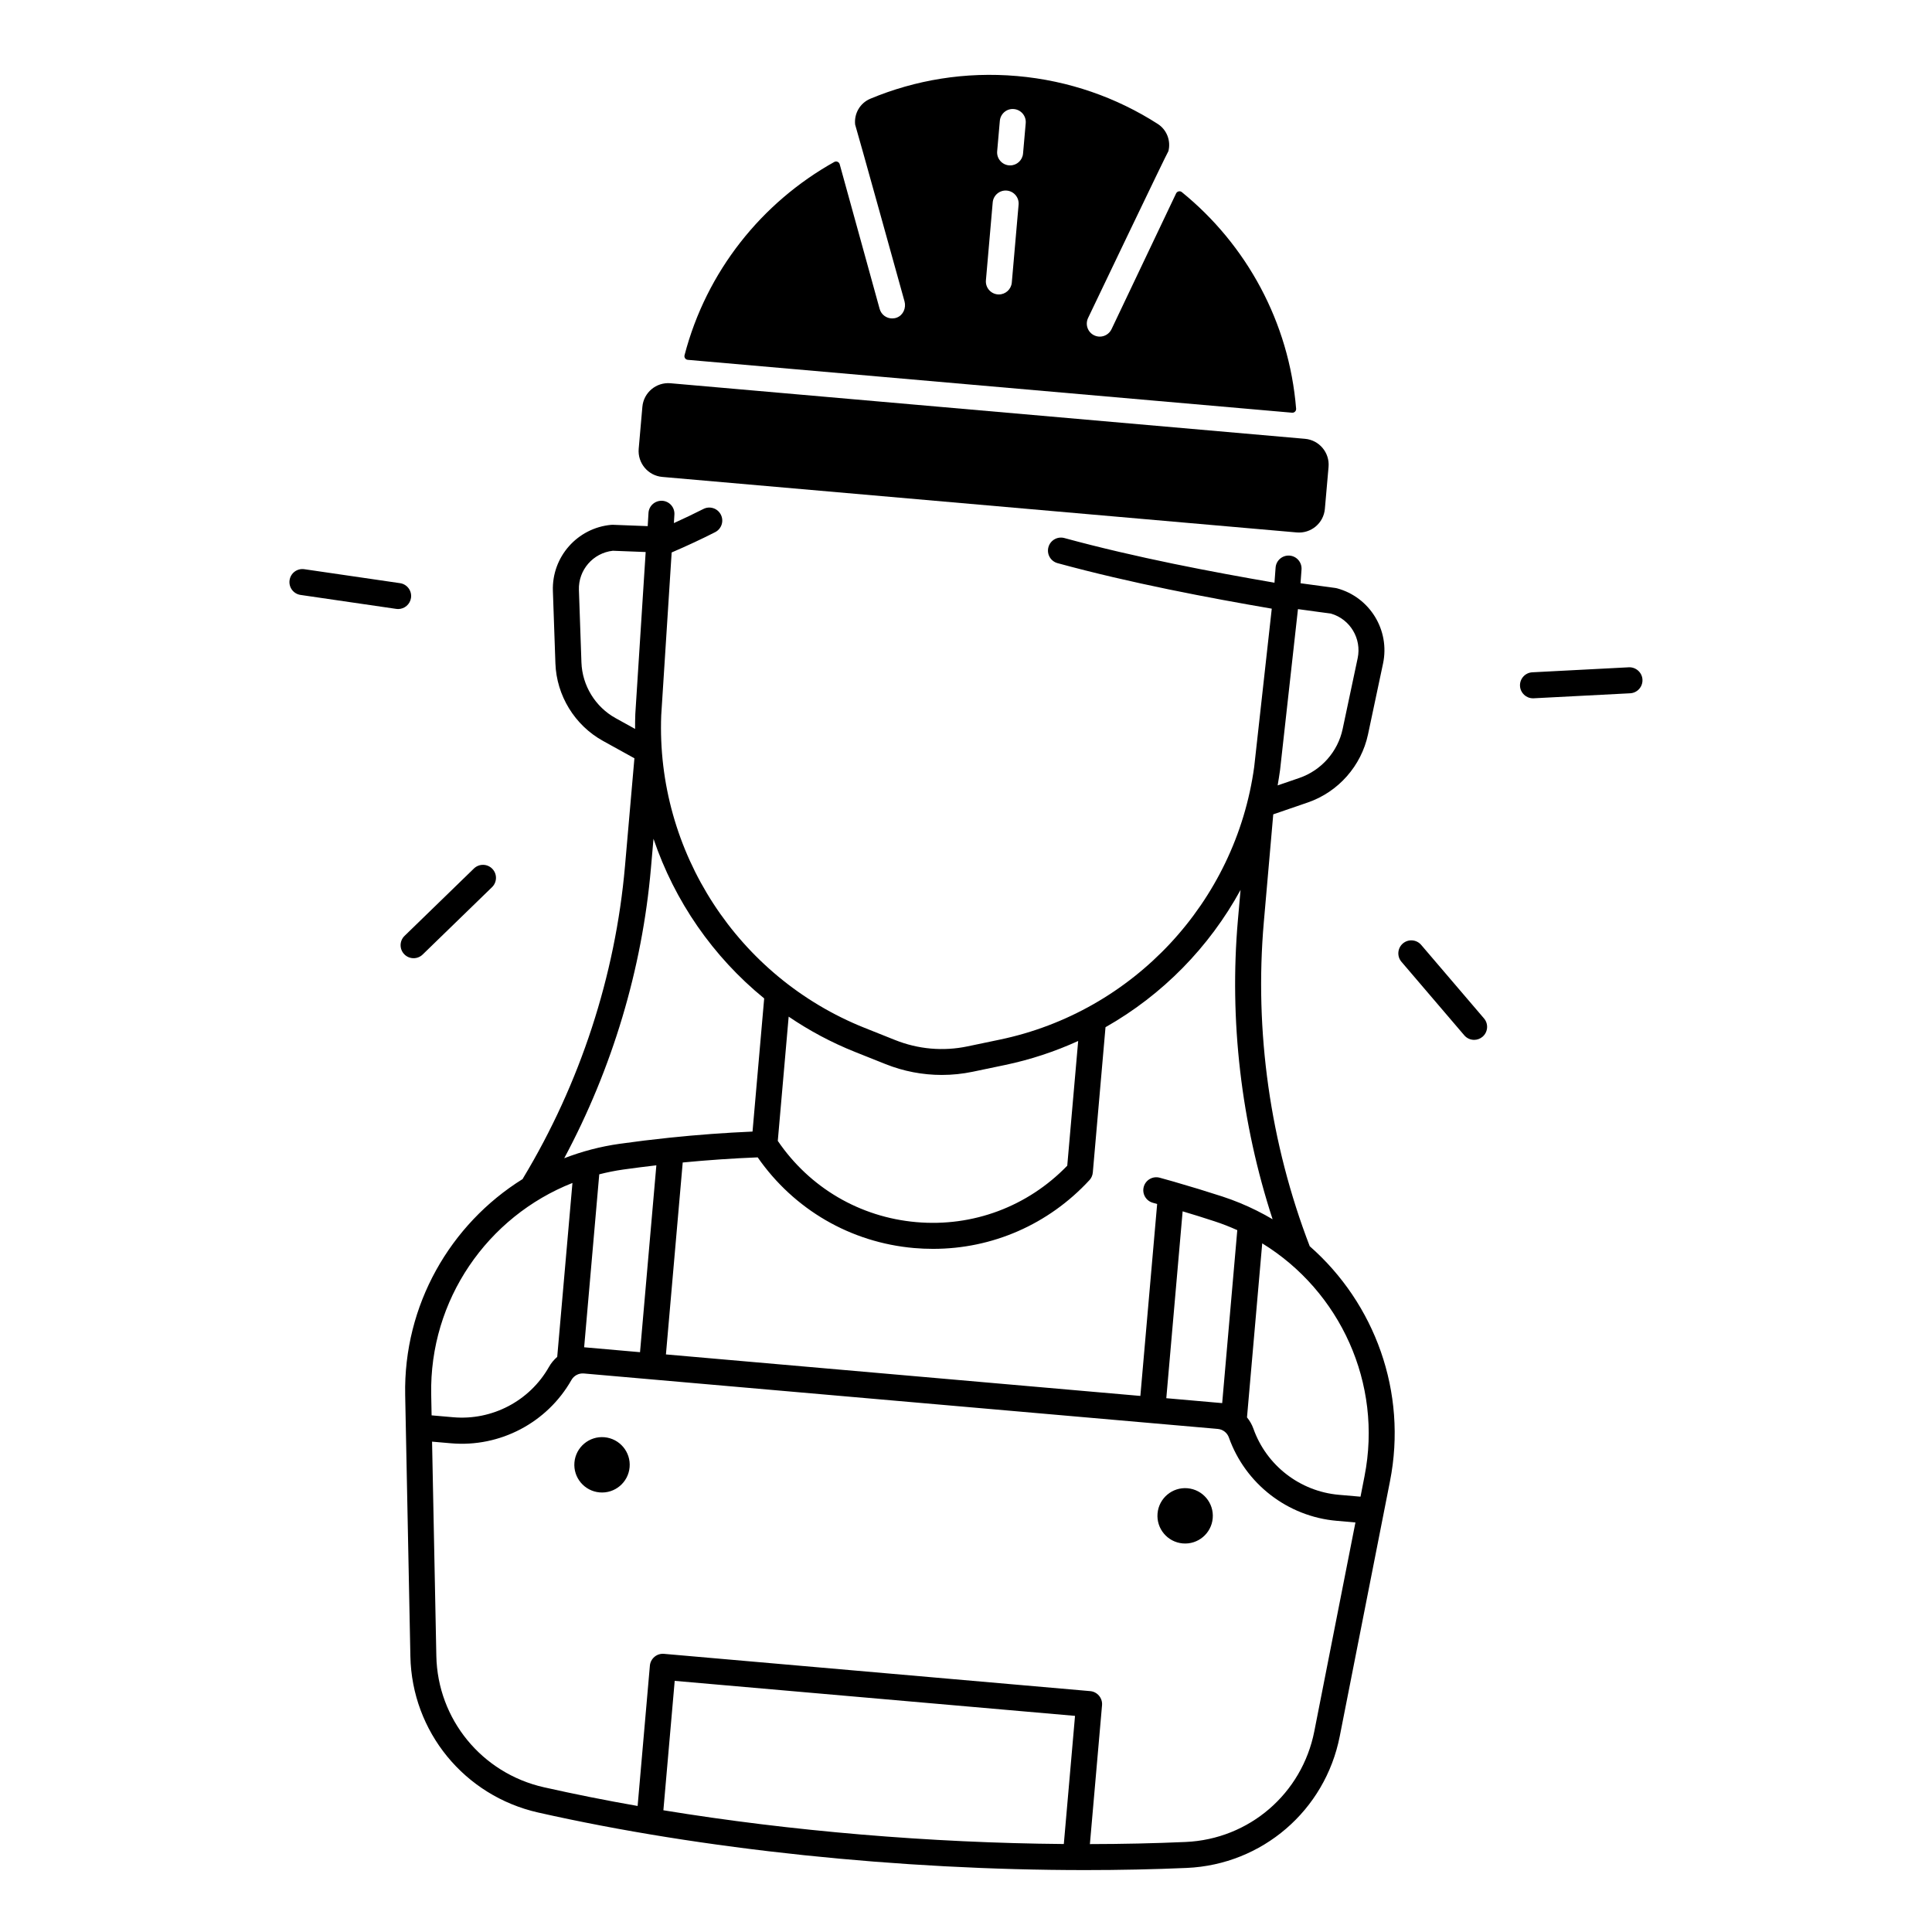 <?xml version="1.0" encoding="UTF-8"?>
<!-- Uploaded to: ICON Repo, www.iconrepo.com, Generator: ICON Repo Mixer Tools -->
<svg fill="#000000" width="800px" height="800px" version="1.1" viewBox="144 144 512 512" xmlns="http://www.w3.org/2000/svg">
 <g>
  <path d="m319.53 270.39 168.12 14.711c3.789 0.336 7.133-2.469 7.457-6.258l0.973-11.098c0.336-3.789-2.469-7.133-6.258-7.457l-168.13-14.723c-3.789-0.336-7.133 2.469-7.457 6.258l-0.973 11.098c-0.328 3.801 2.477 7.144 6.266 7.469z"/>
  <path d="m326.27 239.36 160.14 14.012c0.609 0.051 1.121-0.453 1.074-1.062-1.84-22.898-13.145-43.473-30.289-57.398-0.492-0.402-1.238-0.227-1.516 0.344l-17.113 35.984c-0.59 1.238-1.832 1.969-3.109 1.969-0.492 0-1.004-0.109-1.477-0.336-1.723-0.816-2.449-2.875-1.633-4.594 0 0 21.008-43.957 21.293-44.23 0.688-2.715-0.402-5.656-2.832-7.211-10.863-6.965-23.52-11.484-37.266-12.684-13.746-1.199-26.992 1.043-38.898 6.012-2.746 1.152-4.34 3.965-4.023 6.848 0.156 0.266 13.086 46.859 13.086 46.859 0.473 1.723-0.344 3.633-2.008 4.281-0.422 0.168-0.848 0.234-1.27 0.234-1.516 0-2.894-1.004-3.316-2.527l-10.586-38.336c-0.168-0.609-0.875-0.914-1.438-0.602-19.238 10.746-33.898 29.008-39.676 51.199-0.164 0.598 0.25 1.191 0.859 1.238zm82.695-63.328c0.168-1.891 1.832-3.316 3.731-3.129 1.891 0.168 3.297 1.84 3.129 3.731l-0.707 8.059c-0.156 1.789-1.664 3.141-3.426 3.141-0.098 0-0.207 0-0.305-0.012-1.891-0.168-3.297-1.84-3.129-3.731zm-1.887 21.605c0.168-1.898 1.852-3.297 3.731-3.129 1.898 0.168 3.297 1.84 3.129 3.731l-1.801 20.645c-0.156 1.789-1.664 3.148-3.426 3.148-0.098 0-0.207 0-0.305-0.012-1.898-0.168-3.297-1.84-3.129-3.731z"/>
  <path d="m458.71 538.4c-4.035-0.355-7.598 2.637-7.949 6.672-0.355 4.035 2.637 7.598 6.672 7.949 4.035 0.355 7.598-2.637 7.949-6.672 0.352-4.043-2.637-7.594-6.672-7.949z"/>
  <path d="m304.18 524.88c-4.035-0.355-7.598 2.637-7.949 6.672-0.355 4.035 2.637 7.598 6.672 7.949 4.035 0.355 7.598-2.637 7.949-6.672 0.355-4.035-2.637-7.594-6.672-7.949z"/>
  <path d="m491.09 474.26c-10.488-27.277-14.691-56.973-12.164-85.895l2.5-28.555 9.141-3.141c8.078-2.773 14.188-9.684 15.969-18.035l3.984-18.785c1.871-8.816-3.473-17.574-12.184-19.938-0.148-0.039-0.285-0.07-0.434-0.09l-9.25-1.258 0.266-3.633c0.137-1.898-1.277-3.551-3.18-3.691-1.891-0.137-3.551 1.277-3.691 3.18l-0.297 4.004c-16.297-2.812-36.594-6.633-55.676-11.836-1.84-0.5-3.731 0.582-4.231 2.422-0.5 1.84 0.582 3.731 2.422 4.231 19.531 5.332 40.246 9.219 56.766 12.062l-4.656 41.93c-4.922 35.848-32.027 64.906-67.453 72.285l-8.52 1.781c-6.445 1.348-13.078 0.766-19.199-1.684l-8.09-3.227c-33.605-13.422-55.262-46.738-53.883-82.812l2.766-43.168c4.055-1.742 7.93-3.543 11.531-5.383 1.691-0.867 2.371-2.934 1.504-4.633-0.867-1.703-2.934-2.371-4.633-1.504-2.481 1.258-5.098 2.508-7.812 3.738l0.137-2.273c0.117-1.898-1.328-3.531-3.227-3.641-1.91-0.09-3.531 1.328-3.641 3.227l-0.207 3.492-9.23-0.355c-0.148-0.012-0.297 0-0.441 0.012-8.973 0.816-15.766 8.5-15.457 17.516l0.668 19.199c0.297 8.531 5.117 16.402 12.594 20.535l8.344 4.613-2.5 28.605c-2.539 29-11.875 57.582-27 82.668-0.051 0.078-0.078 0.156-0.117 0.234-19.219 11.977-31.605 33.418-31.133 57.258l1.379 69.234c0.395 19.957 14.328 36.98 33.859 41.387 43.465 9.809 95.949 15.254 144.95 15.254 9.133 0 18.145-0.188 26.941-0.57 19.996-0.875 36.672-15.223 40.539-34.883l13.312-67.582c4.68-23.664-4.047-47.184-21.27-62.297zm-7.859-126.19 4.742-42.648 8.777 1.199c5.059 1.477 8.137 6.621 7.047 11.797l-3.984 18.785c-1.27 6.004-5.668 10.961-11.465 12.961l-5.758 1.977c0.227-1.348 0.453-2.703 0.641-4.07zm-50.531 108.7c0.523-0.562 0.836-1.277 0.906-2.035l3.367-38.516c15.094-8.551 27.492-21.195 35.789-36.387l-0.699 7.93c-2.332 26.598 0.855 53.816 9.191 79.359-1.309-0.777-2.656-1.516-4.035-2.203-0.059-0.039-0.129-0.07-0.188-0.098-2.894-1.445-5.922-2.695-9.082-3.731-4.184-1.359-8.414-2.648-12.613-3.856-0.012 0-0.012 0-0.02-0.012-1.328-0.383-2.656-0.758-3.977-1.113-1.84-0.5-3.731 0.582-4.231 2.41-0.5 1.832 0.582 3.731 2.41 4.231 0.383 0.109 0.758 0.215 1.141 0.324l-4.449 50.863-125.73-11 4.449-50.863c6.641-0.641 13.285-1.094 19.867-1.359 9.625 13.824 24.609 22.562 41.445 24.031 1.684 0.148 3.356 0.215 5.027 0.215 15.707 0.012 30.594-6.465 41.426-18.191zm39.195 13.234-4.004 45.836-14.809-1.301 4.328-49.523c2.812 0.836 5.629 1.711 8.414 2.629 2.086 0.676 4.102 1.473 6.07 2.359zm-118.89-56.582c5.434 3.691 11.305 6.848 17.574 9.348l8.09 3.227c4.781 1.91 9.84 2.875 14.918 2.875 2.746 0 5.512-0.285 8.234-0.855l8.52-1.781c6.769-1.418 13.254-3.57 19.387-6.367l-2.894 33.051c-10.469 10.824-24.992 16.277-40.008 14.957-14.957-1.309-28.27-9.133-36.703-21.531zm-45.875-79.113c-5.363-2.973-8.828-8.621-9.043-14.75l-0.668-19.199c-0.188-5.293 3.75-9.82 8.984-10.402l8.707 0.336-2.746 42.914c-0.051 1.328-0.07 2.648-0.059 3.965zm9.367 39.844 0.688-7.871c5.59 16.531 15.754 31.25 29.332 42.312l-3.09 35.285c-7.281 0.316-14.633 0.855-21.984 1.625-0.059 0.012-0.117 0.012-0.188 0.02-4.348 0.453-8.688 0.984-13.02 1.594-5.125 0.719-10.055 2.027-14.711 3.828 12.73-23.766 20.641-50.109 22.973-76.793zm1.445 78.668-4.328 49.523-14.809-1.301 4.004-45.836c2.086-0.531 4.211-0.965 6.387-1.27 2.91-0.406 5.836-0.781 8.746-1.117zm-59.668 60.754c-0.5-25.074 14.898-47.184 37.43-56.078l-4.035 46.09c-0.867 0.758-1.625 1.652-2.203 2.688-5.098 8.992-15.047 14.211-25.34 13.312l-5.746-0.5zm167.65 119.11c-35.395-0.297-72.355-3.414-106.12-8.945l3-34.293 106.09 9.277zm66.383-29.875c-3.258 16.543-17.27 28.594-34.086 29.332-8.305 0.363-16.785 0.551-25.387 0.562l3.219-36.812c0.078-0.906-0.207-1.812-0.797-2.508-0.59-0.699-1.426-1.141-2.344-1.219l-112.96-9.879c-0.906-0.078-1.812 0.207-2.508 0.797-0.699 0.59-1.141 1.426-1.219 2.344l-3.246 37.176c-8.543-1.496-16.848-3.16-24.848-4.961-16.441-3.711-28.164-18.027-28.496-34.805l-1.133-56.785 5.008 0.434c12.98 1.141 25.504-5.453 31.93-16.777 0.66-1.16 1.949-1.84 3.285-1.723l150.3 13.145 16.953 1.484 0.758 0.07c1.34 0.117 2.488 1.004 2.934 2.273 4.359 12.27 15.559 20.941 28.527 22.07l5.008 0.441zm13.305-67.594-1.062 5.422-5.746-0.5c-10.293-0.906-19.18-7.773-22.633-17.516-0.395-1.113-0.984-2.117-1.703-3l4.035-46.121c20.633 12.664 31.957 37.117 27.109 61.715z"/>
  <path d="m575.66 320.84-25.586 1.328c-1.898 0.098-3.356 1.723-3.258 3.621 0.098 1.84 1.613 3.266 3.434 3.266h0.176l25.586-1.328c1.898-0.098 3.356-1.723 3.258-3.621-0.09-1.895-1.75-3.352-3.609-3.266z"/>
  <path d="m520.63 394.41c-1.238-1.445-3.406-1.613-4.852-0.383-1.445 1.238-1.613 3.414-0.383 4.852l16.648 19.484c0.68 0.797 1.645 1.211 2.617 1.211 0.789 0 1.586-0.277 2.234-0.828 1.445-1.238 1.613-3.414 0.383-4.852z"/>
  <path d="m256.01 396.96 18.383-17.852c1.367-1.328 1.398-3.504 0.07-4.871-1.328-1.367-3.504-1.398-4.871-0.07l-18.383 17.852c-1.367 1.328-1.398 3.504-0.07 4.871 0.68 0.699 1.574 1.043 2.469 1.043 0.867 0.004 1.734-0.324 2.402-0.973z"/>
  <path d="m252.92 302.45c0.277-1.879-1.023-3.633-2.914-3.906l-25.359-3.699c-1.891-0.277-3.633 1.023-3.906 2.914-0.277 1.879 1.023 3.633 2.914 3.906l25.359 3.699c0.168 0.031 0.336 0.039 0.5 0.039 1.688-0.012 3.152-1.242 3.406-2.953z"/>
 </g>
</svg>